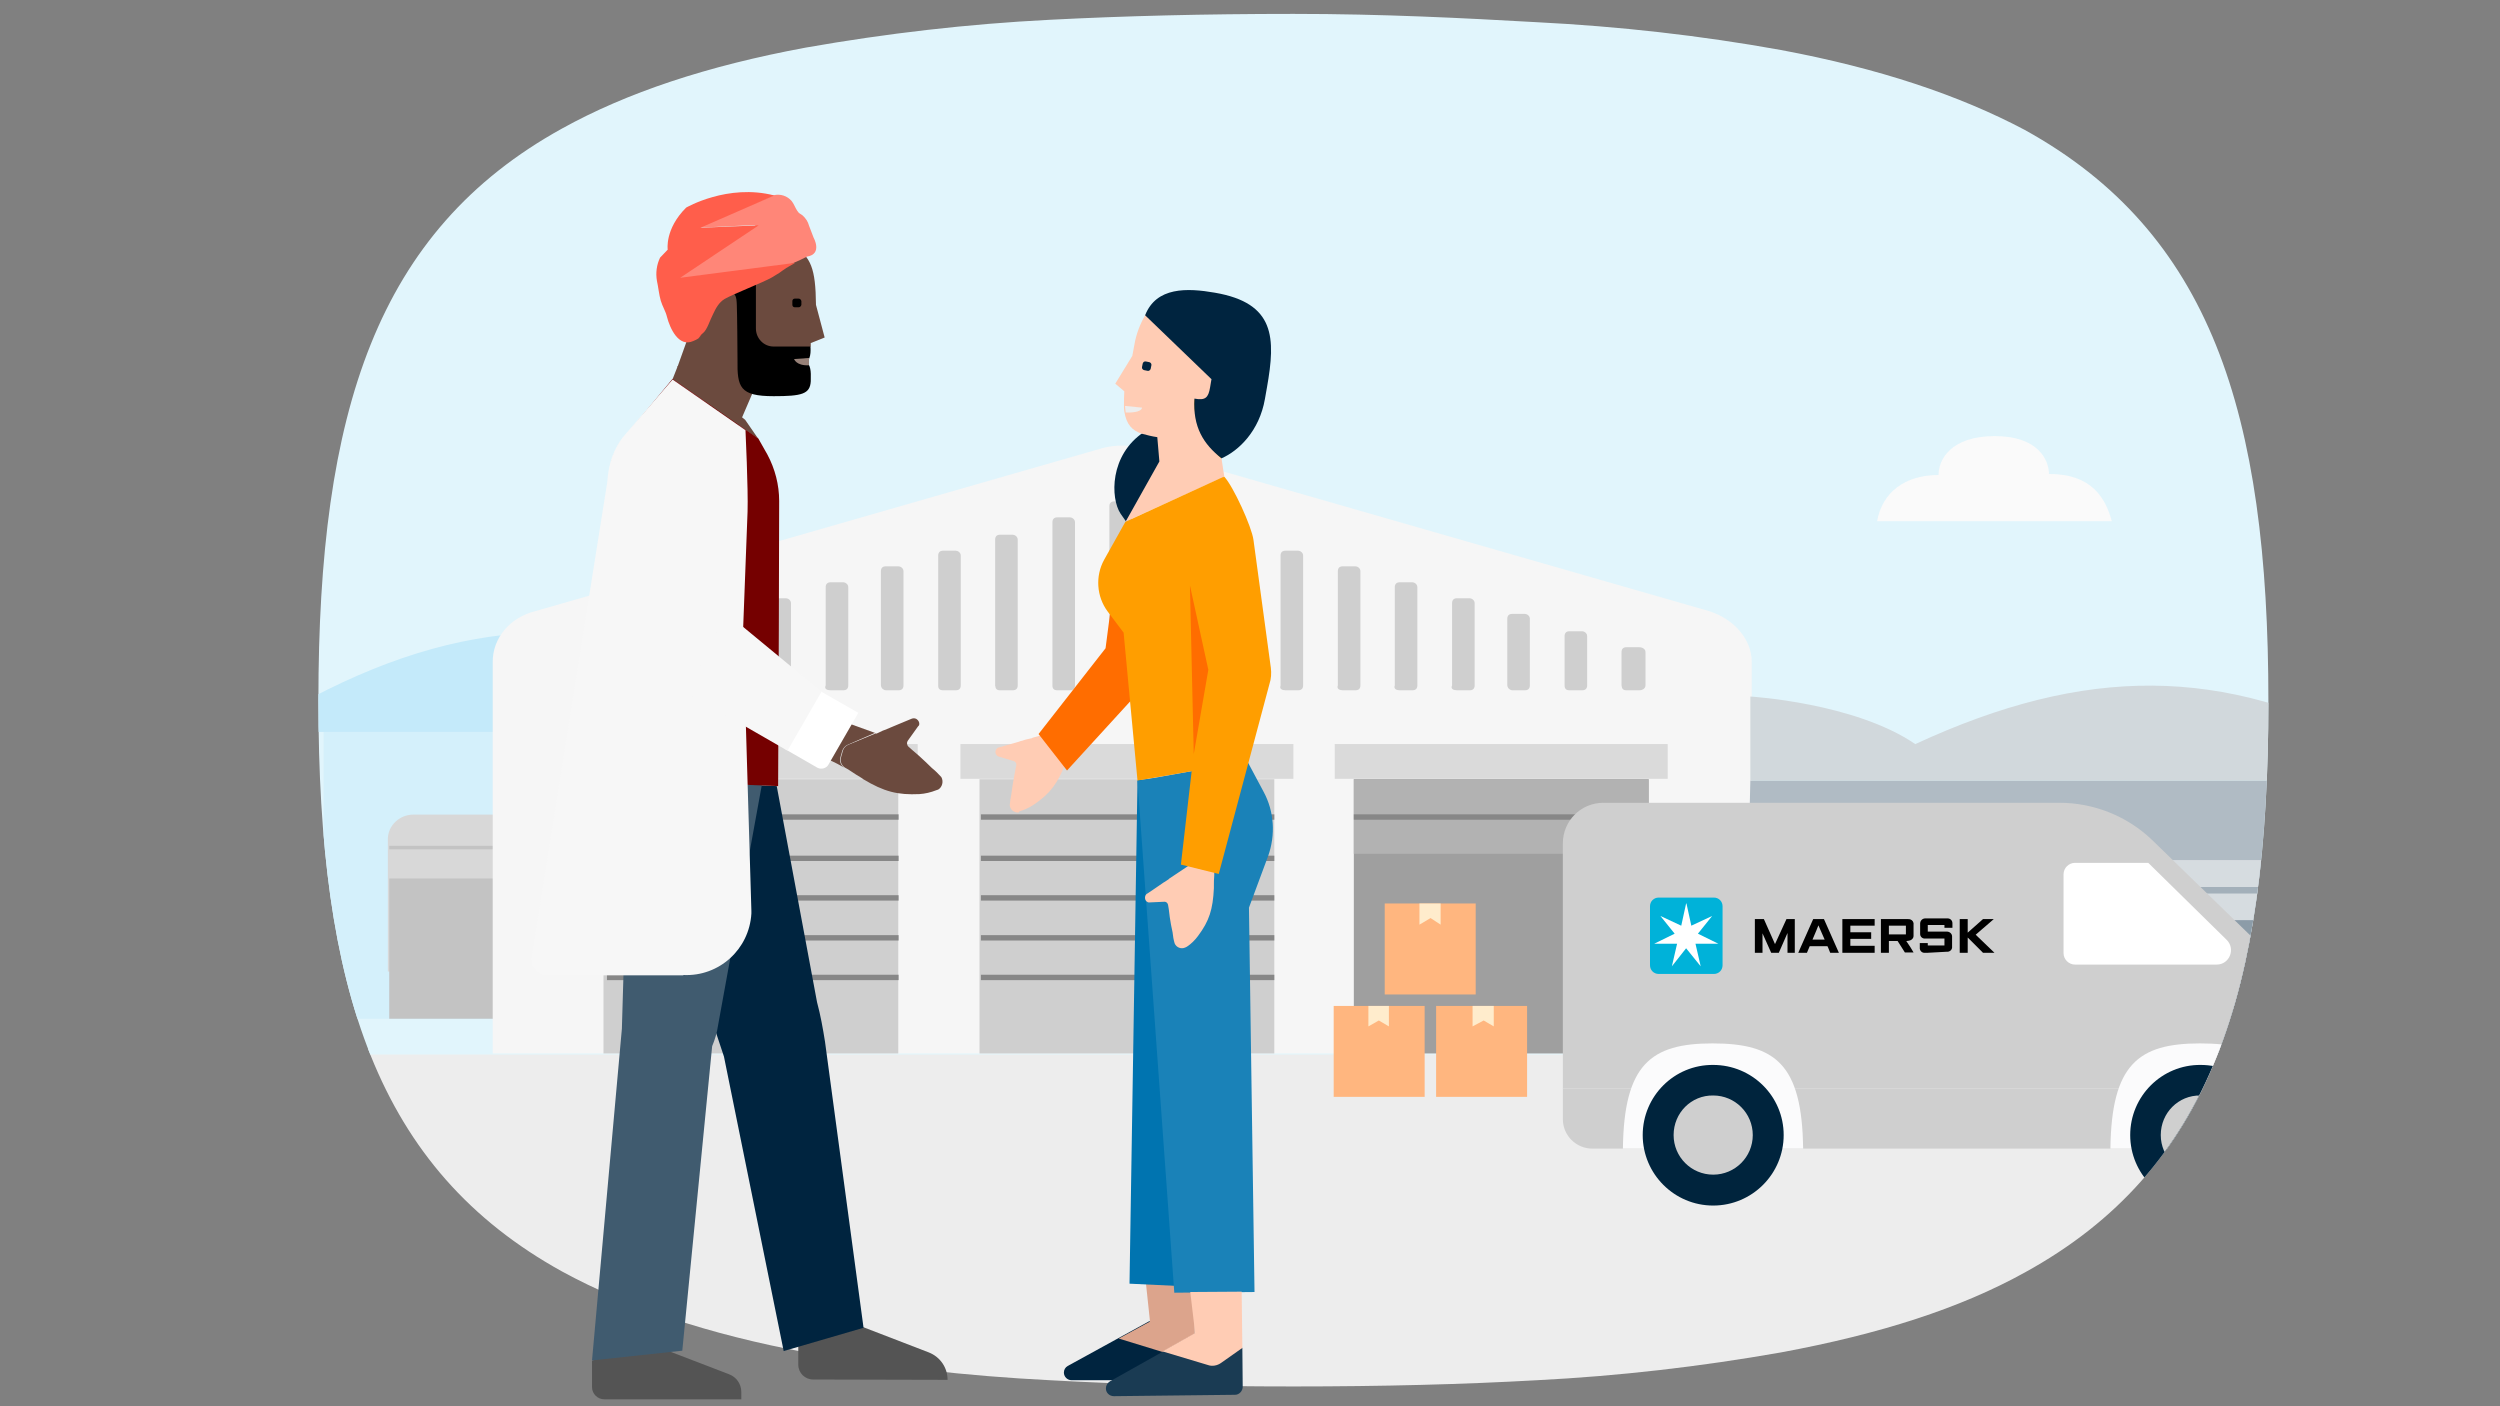 <?xml version="1.0" encoding="utf-8"?>
<!-- Generator: Adobe Illustrator 24.3.0, SVG Export Plug-In . SVG Version: 6.00 Build 0)  -->
<svg version="1.1" id="Layer_1" xmlns="http://www.w3.org/2000/svg" xmlns:xlink="http://www.w3.org/1999/xlink" x="0px" y="0px"
	 viewBox="0 0 720 405" style="enable-background:new 0 0 720 405;" xml:space="preserve">
<rect x="0" y="0" width="720" height="405" fill="#808080" stroke="none"/>
<style type="text/css">
	.st0{fill:#E5F6FD;}
	.st1{clip-path:url(#SVGID_2_);}
	.st2{fill:#E7E7E7;}
	.st3{fill:#AAE1F8;}
	.st4{fill:#C9D1D6;}
	.st5{fill:#EDEDED;}
	.st6{fill:#CFCFCF;}
	.st7{fill:#00243F;}
	.st8{fill:#E2E2E2;}
	.st9{fill:#00B2D9;}
	.st10{fill:#FFFFFF;}
	.st11{fill:#7C9D00;}
	.st12{opacity:0.4;}
	.st13{clip-path:url(#SVGID_4_);}
	.st14{clip-path:url(#SVGID_6_);}
	.st15{fill:#A3BF00;}
	.st16{fill:#878787;}
	.st17{fill:#EE3124;}
	.st18{clip-path:url(#SVGID_8_);}
	.st19{clip-path:url(#SVGID_10_);}
	.st20{fill:#D5AF99;}
	.st21{fill-rule:evenodd;clip-rule:evenodd;fill:#FFFFFF;}
	.st22{fill-rule:evenodd;clip-rule:evenodd;fill:#EE3124;}
	.st23{fill:#545454;}
	.st24{fill:#F7F7F7;}
	.st25{fill:#CCEDFB;}
	.st26{fill:#B4816B;}
	.st27{fill:#3691C1;}
	.st28{fill:#0D2F49;}
	.st29{fill:#1A82B8;}
	.st30{fill:#FFDBCB;}
	.st31{fill:#26455C;}
	.st32{fill-rule:evenodd;clip-rule:evenodd;fill:#FFCCB4;}
	.st33{fill:#FFCCB4;}
	.st34{fill:#ABABAB;}
	.st35{fill:#D9EFF7;}
	.st36{clip-path:url(#SVGID_12_);}
	.st37{fill:#CCE4E1;}
	.st38{fill:#B2D7D2;}
	.st39{fill:#7FD8EC;}
	.st40{fill:#C78266;}
	.st41{fill:#6B4A3E;}
	.st42{fill:#4D6679;}
	.st43{fill:#FFB7A2;}
	.st44{fill:#FF5E4B;}
	.st45{clip-path:url(#SVGID_14_);fill:#EDEDED;}
	.st46{clip-path:url(#SVGID_14_);}
	.st47{fill:#E1F5FC;}
	.st48{fill:#FAFAFA;}
	.st49{fill:#D4F0FB;}
	.st50{fill:#C4EAFA;}
	.st51{fill:#D8D8D8;}
	.st52{fill:#C3C3C3;}
	.st53{fill:#DDDDDD;}
	.st54{fill:none;stroke:#C3C3C3;stroke-width:1.032;stroke-miterlimit:10;}
	.st55{fill:#F6F6F6;}
	.st56{fill:#9F9F9F;}
	.st57{fill:#B2B2B2;}
	.st58{fill:#DADADA;}
	.st59{fill:none;stroke:#878787;stroke-width:1.547;stroke-miterlimit:10;}
	.st60{fill:#B0BBC4;}
	.st61{fill:#D1D8DC;}
	.st62{fill:#D6DCE0;}
	.st63{fill:#8C9CA8;}
	.st64{fill:none;stroke:#A3B0BA;stroke-width:1.877;stroke-miterlimit:10;}
	.st65{fill:#FBFBFC;}
	.st66{fill:#00243D;}
	.st67{fill:#FFB67F;}
	.st68{fill:#FFECCC;}
	.st69{fill:#405B6F;}
	.st70{fill-rule:evenodd;clip-rule:evenodd;fill:#6B4A3E;}
	.st71{fill:#750000;}
	.st72{fill:#978178;}
	.st73{fill:#FF6D00;}
	.st74{fill:#DCA48C;}
	.st75{fill:#0074B0;}
	.st76{fill:#1A3B53;}
	.st77{fill:#FF9E00;}
	.st78{fill:#FF8678;}
	.st79{clip-path:url(#SVGID_16_);fill:#EDEDED;}
	.st80{clip-path:url(#SVGID_16_);}
	.st81{fill:none;stroke:#C3C3C3;stroke-width:0.173;stroke-miterlimit:10;}
	.st82{fill:none;stroke:#878787;stroke-width:0.259;stroke-miterlimit:10;}
	.st83{fill:none;stroke:#A3B0BA;stroke-width:0.314;stroke-miterlimit:10;}
	.st84{clip-path:url(#SVGID_18_);fill:#EDEDED;}
	.st85{clip-path:url(#SVGID_18_);}
	.st86{fill:none;stroke:#C3C3C3;stroke-width:0.985;stroke-miterlimit:10;}
	.st87{fill:none;stroke:#878787;stroke-width:1.475;stroke-miterlimit:10;}
	.st88{fill:none;stroke:#A3B0BA;stroke-width:1.79;stroke-miterlimit:10;}
	.st89{clip-path:url(#SVGID_20_);}
	.st90{clip-path:url(#SVGID_22_);}
	.st91{clip-path:url(#SVGID_24_);}
	.st92{clip-path:url(#SVGID_26_);}
	.st93{clip-path:url(#SVGID_28_);}
	.st94{clip-path:url(#SVGID_30_);}
	.st95{clip-path:url(#SVGID_32_);}
	.st96{clip-path:url(#SVGID_34_);}
	.st97{clip-path:url(#SVGID_36_);}
	.st98{clip-path:url(#SVGID_38_);}
	.st99{clip-path:url(#SVGID_40_);}
	.st100{clip-path:url(#SVGID_42_);}
</style>
<g>
	<g>
		<g>
			<defs>
				<path id="SVGID_13_" d="M442.7,6.4c23.6,1.2,46.9,3.8,70.2,8c28.3,5.3,51.3,13,70.2,23c53.4,29.5,70.2,81.1,70.2,164.6
					S636.8,337,583.1,366.5c-18.6,10.3-41.6,17.7-70.2,23c-23.3,4.1-46.6,6.8-70.2,8c-21.2,1.2-44.5,1.8-70.2,1.8
					c-25.7,0-48.7-0.6-70.2-1.8c-23.6-1.2-46.9-3.8-70.2-8c-28.3-5.3-51.3-13-70.2-23.3c-53.4-29.5-70.2-81.4-70.2-164.6
					S108.5,66.5,161.9,37c18.6-10.3,41.6-18,70.2-23.3c23.3-4.1,46.6-6.8,70.2-8C323.6,4.6,346.9,4,372.5,4
					C398.2,4,421.5,5.2,442.7,6.4z"/>
			</defs>
			<clipPath id="SVGID_2_">
				<use xlink:href="#SVGID_13_"  style="overflow:visible;"/>
			</clipPath>
			<rect x="98.3" y="302.1" style="clip-path:url(#SVGID_2_);fill:#EDEDED;" width="583.6" height="140"/>
			<g class="st1">
				<rect x="87.3" y="-22" class="st47" width="631.6" height="325.7"/>
				<path class="st48" d="M590.1,136.5c0-3.8-2.9-10.9-15.6-10.9c-12.7,0-16.2,6.8-16.2,11.2c-9.7,0-16.2,5-17.7,13.3h67.6
					C606.4,143.5,602.5,136.5,590.1,136.5z"/>
				<rect x="93.2" y="210.8" class="st49" width="188.8" height="82.6"/>
				<path class="st50" d="M282,210.8h-192v-10c46.9-24.5,87.9-25.1,140.1-0.9c18.3-12.7,52.2-14.5,52.2-14.5L282,210.8z"/>
				<path class="st51" d="M172.5,280.1v-37.5c0-6.8-2.9-8-7.4-8h-46c-4.1,0-7.4,3.2-7.4,7.1c0,0.3,0,0.6,0,0.6v37.5h60.8V280.1z"/>
				<rect x="112.1" y="253" class="st52" width="60.5" height="40.4"/>
				<path class="st53" d="M257.8,293.4v-50.7c0-6.5-2.9-8-7.4-8h-45.7c-4.1,0-7.4,3.2-7.4,7.1c0,0.3,0,0.6,0,0.6v50.7h60.5V293.4z"
					/>
				<line class="st54" x1="172.5" y1="244.1" x2="112.1" y2="244.1"/>
				<line class="st54" x1="257.8" y1="244.1" x2="197.3" y2="244.1"/>
				<line class="st54" x1="257.8" y1="253.3" x2="197.3" y2="253.3"/>
				<line class="st54" x1="257.8" y1="262.1" x2="197.3" y2="262.1"/>
				<g>
					<g>
						<g>
							<g>
								<path class="st55" d="M141.9,303.4V190.6c0-6.9,5-12.8,12.3-14.6l163.5-47c3.7-0.9,7.3-0.9,11,0l163.5,47
									c7.3,2.3,12.3,8.2,12.3,14.6v112.8H141.9z"/>
								<rect x="389.9" y="224.4" class="st56" width="84.9" height="79"/>
								<rect x="389.9" y="224.4" class="st57" width="84.9" height="21.5"/>
								<rect x="384.4" y="214.3" class="st58" width="95.9" height="10"/>
								<rect x="282.1" y="224.4" class="st6" width="84.9" height="79"/>
								<rect x="276.6" y="214.3" class="st58" width="95.9" height="10"/>
								<rect x="173.8" y="224.4" class="st6" width="84.9" height="79"/>
								<rect x="168.4" y="214.3" class="st58" width="95.9" height="10"/>
								<path class="st6" d="M468.4,198.8h3.7c0.9,0,1.8-0.5,1.8-1.4v-9.6c0-0.9-0.9-1.4-1.8-1.4h-3.7c-0.9,0-1.4,0.5-1.4,1.4v9.6
									C467.1,198.4,467.5,198.8,468.4,198.8"/>
								<path class="st6" d="M452,198.8h3.7c0.9,0,1.4-0.5,1.4-1.4v-14.2c0-0.9-0.9-1.4-1.4-1.4H452c-0.9,0-1.4,0.5-1.4,1.4v14.2
									C450.6,198.4,451.1,198.8,452,198.8"/>
								<path class="st6" d="M435.5,198.8h3.7c0.9,0,1.4-0.5,1.4-1.4v-19.2c0-0.9-0.9-1.4-1.4-1.4h-3.7c-0.9,0-1.4,0.5-1.4,1.4v19.2
									C434.2,198.4,435.1,198.8,435.5,198.8"/>
								<path class="st6" d="M419.6,198.8h3.7c0.9,0,1.4-0.5,1.4-1.4v-23.7c0-0.9-0.9-1.4-1.4-1.4h-3.7c-0.9,0-1.4,0.5-1.4,1.4v23.7
									C417.7,198.4,418.6,198.8,419.6,198.8"/>
								<path class="st6" d="M403.1,198.8h3.7c0.9,0,1.4-0.5,1.4-1.4v-28.3c0-0.9-0.9-1.4-1.4-1.4h-3.7c-0.9,0-1.4,0.5-1.4,1.4v28.3
									C401.3,198.4,402.2,198.8,403.1,198.8"/>
								<path class="st6" d="M386.7,198.8h3.7c0.9,0,1.4-0.5,1.4-1.4v-32.9c0-0.9-0.9-1.4-1.4-1.4h-3.7c-0.9,0-1.4,0.5-1.4,1.4v32.9
									C384.9,198.4,385.8,198.8,386.7,198.8"/>
								<path class="st6" d="M370.2,198.8h3.7c0.9,0,1.4-0.5,1.4-1.4V160c0-0.9-0.9-1.4-1.4-1.4h-3.7c-0.9,0-1.4,0.5-1.4,1.4v37.5
									C368.4,198.4,369.3,198.8,370.2,198.8"/>
								<path class="st6" d="M353.8,198.8h3.7c0.9,0,1.4-0.5,1.4-1.4v-42c0-0.9-0.9-1.4-1.4-1.4h-3.7c-0.9,0-1.4,0.5-1.4,1.4v42
									C352,198.4,352.9,198.8,353.8,198.8"/>
								<path class="st6" d="M337.4,198.8h3.7c0.9,0,1.4-0.5,1.4-1.4v-47c0-0.9-0.9-1.4-1.4-1.4h-3.7c-0.9,0-1.4,0.5-1.4,1.4v47
									C336,198.4,336.4,198.8,337.4,198.8"/>
								<path class="st6" d="M320.9,198.8h3.7c0.9,0,1.4-0.5,1.4-1.4v-51.6c0-0.9-0.9-1.4-1.4-1.4h-3.7c-0.9,0-1.4,0.5-1.4,1.4v51.6
									C319.5,198.4,320,198.8,320.9,198.8"/>
								<path class="st6" d="M304.5,198.8h3.7c0.9,0,1.4-0.5,1.4-1.4v-47c0-0.9-0.9-1.4-1.4-1.4h-3.7c-0.9,0-1.4,0.5-1.4,1.4v47
									C303.1,198.4,303.6,198.8,304.5,198.8"/>
								<path class="st6" d="M288,198.8h3.7c0.9,0,1.4-0.5,1.4-1.4v-42c0-0.9-0.9-1.4-1.4-1.4H288c-0.9,0-1.4,0.5-1.4,1.4v42
									C286.7,198.4,287.1,198.8,288,198.8"/>
								<path class="st6" d="M271.6,198.8h3.7c0.9,0,1.4-0.5,1.4-1.4V160c0-0.9-0.9-1.4-1.4-1.4h-3.7c-0.9,0-1.4,0.5-1.4,1.4v37.5
									C270.2,198.4,270.7,198.8,271.6,198.8"/>
								<path class="st6" d="M255.1,198.8h3.7c0.9,0,1.4-0.5,1.4-1.4v-32.9c0-0.9-0.9-1.4-1.4-1.4h-3.7c-0.9,0-1.4,0.5-1.4,1.4v32.9
									C253.8,198.4,254.7,198.8,255.1,198.8"/>
								<path class="st6" d="M239.2,198.8h3.7c0.9,0,1.4-0.5,1.4-1.4v-28.3c0-0.9-0.9-1.4-1.4-1.4h-3.7c-0.9,0-1.4,0.5-1.4,1.4v28.3
									C237.3,198.4,238.2,198.8,239.2,198.8"/>
								<path class="st6" d="M222.7,198.8h3.7c0.9,0,1.4-0.5,1.4-1.4v-23.7c0-0.9-0.9-1.4-1.4-1.4h-3.7c-0.9,0-1.4,0.5-1.4,1.4v23.7
									C220.9,198.4,221.8,198.8,222.7,198.8"/>
								<path class="st6" d="M206.3,198.8h3.7c0.9,0,1.4-0.5,1.4-1.4v-19.2c0-0.9-0.9-1.4-1.4-1.4h-3.7c-0.9,0-1.4,0.5-1.4,1.4v19.2
									C204.4,198.4,205.4,198.8,206.3,198.8"/>
								<path class="st6" d="M189.8,198.8h3.7c0.9,0,1.4-0.5,1.4-1.4v-14.2c0-0.9-0.9-1.4-1.4-1.4h-3.7c-0.9,0-1.4,0.5-1.4,1.4v14.2
									C188,198.4,188.9,198.8,189.8,198.8"/>
								<path class="st6" d="M173.4,198.8h3.7c0.9,0,1.4-0.5,1.4-1.4v-9.6c0-0.9-0.9-1.4-1.4-1.4h-3.7c-0.9,0-1.4,0.5-1.4,1.4v9.6
									C171.6,198.4,172.5,198.8,173.4,198.8"/>
								<line class="st59" x1="474.4" y1="235.3" x2="389.9" y2="235.3"/>
								<line class="st59" x1="367" y1="235.3" x2="282.5" y2="235.3"/>
								<line class="st59" x1="367" y1="247.2" x2="282.5" y2="247.2"/>
								<line class="st59" x1="367" y1="258.6" x2="282.5" y2="258.6"/>
								<line class="st59" x1="367" y1="270.1" x2="282.5" y2="270.1"/>
								<line class="st59" x1="367" y1="281.5" x2="282.5" y2="281.5"/>
								<line class="st59" x1="258.8" y1="235.3" x2="174.8" y2="235.3"/>
								<line class="st59" x1="258.8" y1="247.2" x2="174.8" y2="247.2"/>
								<line class="st59" x1="258.8" y1="258.6" x2="174.8" y2="258.6"/>
								<line class="st59" x1="258.8" y1="270.1" x2="174.8" y2="270.1"/>
								<line class="st59" x1="258.8" y1="281.5" x2="174.8" y2="281.5"/>
							</g>
						</g>
						<g>
							<polygon class="st60" points="502.2,303.4 681.3,303.4 681.3,224.8 504.1,224.8 							"/>
							<path class="st61" d="M504.1,224.8h180.4v-9.6c-44.3-23.3-83.6-23.7-132.9-0.9c-17.4-11.9-47.5-13.7-47.5-13.7V224.8z"/>
							<path class="st62" d="M606.4,290.6V255c0-6.4,2.7-7.3,6.9-7.3h43.8c5.5,0,6.9,4.6,6.9,7.3v35.6H606.4z"/>
							<rect x="606.4" y="265" class="st63" width="57.5" height="38.4"/>
							<path class="st62" d="M525.1,303.4v-48c0-6.4,2.7-7.3,6.9-7.3h43.8c5.5,0,6.9,4.6,6.9,7.3v48H525.1z"/>
							<line class="st64" x1="525.1" y1="256.4" x2="582.6" y2="256.4"/>
							<line class="st64" x1="525.1" y1="265.5" x2="582.6" y2="265.5"/>
							<line class="st64" x1="606.4" y1="256.4" x2="663.4" y2="256.4"/>
							<line class="st64" x1="525.1" y1="274.6" x2="582.6" y2="274.6"/>
							<line class="st64" x1="525.1" y1="283.8" x2="582.6" y2="283.8"/>
							<line class="st64" x1="525.1" y1="292.9" x2="582.6" y2="292.9"/>
						</g>
					</g>
				</g>
				<g>
					<path class="st6" d="M683.7,313.5v-11.7c0-4.9-2.5-9.4-6.7-11.9l-20.9-12.7L620,242.1c-7.2-7-16.9-10.9-26.9-10.9H461.8
						c-6.5,0-11.7,5.2-11.7,11.7v70.6H683.7z"/>
					<path class="st6" d="M450.1,322.3c0,4.7,3.8,8.5,8.5,8.5h213.5c6.4,0,11.5-5.2,11.5-11.5v-5.8H450.1V322.3z"/>
					<path class="st10" d="M618.7,248.5h-21.1c-1.8,0-3.3,1.5-3.3,3.3v22.7c0,1.8,1.5,3.3,3.3,3.3h40.8c3.7,0,5.5-4.5,2.9-7.1
						L618.7,248.5z"/>
					<path class="st65" d="M519.3,330.8c-0.3-24.2-7.9-30.3-26.1-30.3c-17.8,0-25.5,6.1-25.8,30.3H519.3z"/>
					<path class="st65" d="M659.7,330.8c-0.3-24.2-7.9-30.3-26.1-30.3c-17.8,0-25.5,6.1-25.8,30.3H659.7z"/>
					<path class="st66" d="M613.5,326.9c0,11.2,9.1,20.3,20.3,20.3c11.2,0,20.3-9.1,20.3-20.3c0-11.2-9.1-20.2-20.3-20.2
						C622.6,306.6,613.5,315.7,613.5,326.9"/>
					<path class="st6" d="M622.3,326.9c0,6.3,5.1,11.4,11.4,11.4c6.3,0,11.4-5.1,11.4-11.4c0-6.3-5.1-11.4-11.4-11.4
						C627.4,315.4,622.3,320.5,622.3,326.9"/>
					<path class="st66" d="M473.1,326.9c0,11.2,9.1,20.3,20.3,20.3c11.2,0,20.3-9.1,20.3-20.3c0-11.2-9.1-20.2-20.3-20.2
						C482.2,306.6,473.1,315.7,473.1,326.9"/>
					<path class="st6" d="M482,326.9c0,6.3,5.1,11.4,11.4,11.4c6.3,0,11.4-5.1,11.4-11.4c0-6.3-5.1-11.4-11.4-11.4
						C487.1,315.4,482,320.5,482,326.9"/>
				</g>
				<g>
					<polygon points="505.4,274.4 505.4,264.7 508,264.7 511.2,271.9 514.5,264.7 516.9,264.7 516.9,274.4 514.8,274.4 514.8,268.7 
						512.3,274.4 510.1,274.4 507.6,268.8 507.6,274.4 					"/>
					<path d="M526.5,267.4l-1.2-2.7h-3.1l-3.6,8.1l-0.7,1.6h2.5l0.8-1.9h5.1l0.2,0.4l0.6,1.5h2.5L526.5,267.4z M522,270.6l1.1-2.6
						l0.6-1.5l1.8,4.1L522,270.6z"/>
					<polygon points="530.6,274.4 530.6,264.7 539.9,264.7 539.9,266.6 532.9,266.6 532.9,268.5 538.9,268.5 538.9,270.4 
						532.9,270.4 532.9,272.4 539.9,272.4 539.9,274.4 					"/>
					<path d="M550.2,272.8l-1.2-1.8h0.2c0.3,0,0.7-0.1,1-0.2c0.5-0.2,0.9-0.7,0.9-1.2v-3.3c0.1-0.7-0.3-1.3-0.9-1.5
						c-0.2-0.1-0.5-0.1-0.7-0.1h-7.8v9.7h2.3V271h2.5l0.2,0.3l1.9,3h2.5L550.2,272.8z M548.9,269.1H544v-2.5h4.9V269.1z"/>
					<path d="M555.2,274.4h-0.8c-0.7,0.1-1.4-0.4-1.5-1.2c0-0.1,0-0.2,0-0.3v-1.3h2.3v0.7h4.8v-2h-5.5c-0.8,0.1-1.5-0.5-1.5-1.3
						c0,0,0-0.1,0-0.1v-2.9c0-0.8,0.6-1.5,1.5-1.5c0,0,0,0,0.1,0h6.3c0.8,0,1.4,0.6,1.4,1.4c0,0,0,0.1,0,0.1v1.2H560v-0.8h-4.8v1.9
						h5.5c0.8,0,1.5,0.6,1.5,1.4c0,0,0,0.1,0,0.1v2.8c0.1,0.8-0.5,1.4-1.2,1.5c-0.1,0-0.2,0-0.3,0L555.2,274.4z"/>
					<polygon points="564.4,274.4 564.4,264.7 566.7,264.7 566.7,268.6 571.1,264.7 574.2,264.7 569,269.2 574.4,274.4 571.1,274.4 
						566.7,270 566.7,274.4 					"/>
					<path class="st9" d="M477.7,258.5h15.9c1.4,0,2.5,1.1,2.5,2.5v17c0,1.4-1.1,2.5-2.5,2.5h-15.9c-1.4,0-2.5-1.1-2.5-2.5v-17
						C475.2,259.6,476.3,258.5,477.7,258.5z"/>
					<polygon class="st10" points="489,268.9 493.1,263.8 493.1,263.8 487.1,266.6 485.7,260.2 485.6,260.2 484.2,266.6 
						478.2,263.8 478.2,263.8 482.3,268.9 476.4,271.8 476.4,271.8 483,271.8 481.5,278.3 481.5,278.3 485.6,273.1 489.8,278.3 
						489.8,278.3 488.3,271.8 494.9,271.8 494.9,271.8 					"/>
				</g>
			</g>
			<g class="st1">
				<rect x="398.8" y="260.2" class="st67" width="26.2" height="26.2"/>
				<polygon class="st68" points="408.8,266.3 412,264.4 414.9,266.3 414.9,260.2 408.8,260.2 				"/>
				<rect x="384.1" y="289.7" class="st67" width="26.2" height="26.2"/>
				<rect x="413.6" y="289.7" class="st67" width="26.2" height="26.2"/>
				<polygon class="st68" points="394.1,295.6 397.1,293.9 400,295.6 400,289.7 394.1,289.7 				"/>
				<polygon class="st68" points="424.1,295.6 427.3,293.9 430.2,295.6 430.2,289.7 424.1,289.7 				"/>
			</g>
		</g>
	</g>
	<g>
		<g>
			<g>
				<path class="st23" d="M229.9,386.2v6.8c0,2.4,1.9,4.3,4.3,4.3l38.7,0.1l0,0c0-3.5-2.1-6.6-5.4-7.9l-23.1-8.9L229.9,386.2z"/>
				<path class="st7" d="M182.1,224.7l26.4,79.6l17.2,84.8l23-6.7l-11.1-82.4c-0.6-3.8-1.3-7.7-2.3-11.4l-11.6-62.2L182.1,224.7z"/>
				<path class="st23" d="M170.5,391.9v7.6c0,1.9,1.6,3.5,3.5,3.5h39.5v-2.1c0-2.3-1.4-4.3-3.5-5.1l-25-9.6L170.5,391.9z"/>
				<path class="st69" d="M178,224.7l2.8,14l-1.7,57.6l-8.6,95.5l26-2.8l8.6-87.7c0.8-1.9,1.4-3.9,1.7-6l12.6-69.2L178,224.7z"/>
				<g>
					<path class="st41" d="M228.7,70.9c-4.9-3.3-5.5-0.9-5.5-0.9l-16.4,7.7l-7.3,9.3l-1.1,9.5l-3.3,9.2l16.3,19.9l6.4-14.9
						l15.7-10.9v-1l4-1.6l-2.5-9.4C234.9,77.2,233.5,74.1,228.7,70.9"/>
					<path d="M198,97.5c-2.5-2.8-3.6-5.4-3.6-17.1s7.9-15,20.2-15c12.4,0,15.6,2.6,17.1,8.1c0,0-5.6,0-8.9,0c-2.9,0-5.1,1.6-5.1,5.6
						v15.5c0,2.8,2.2,5.2,5.1,5.2c0,0,0.1,0,0.1,0c4.6,0,10.5,0,10.5,0s0.4,3.5-1.1,4.3c1.1,1.4,1.3,2.3,1.2,5.7
						c-0.2,3.7-2.6,4.3-10.7,4.3c-9.8,0-10.5-2.6-10.4-10.5c0-2.5-0.1-13.7-0.2-15.8c-0.1-2.3-0.1-4.2-4.3-4.1
						c-3.2,0.1-4.1,1.3-4.1,4c0,0.2,0,3.7,0,3.9C203.7,93.6,201.9,99.1,198,97.5"/>
					<path d="M230,88.5h-1.1c-0.4,0-0.7-0.3-0.7-0.7c0,0,0,0,0,0v-1.1c0-0.4,0.3-0.7,0.7-0.7h1.1c0.4,0,0.7,0.3,0.8,0.7c0,0,0,0,0,0
						v1.1C230.7,88.2,230.4,88.5,230,88.5C230,88.5,230,88.5,230,88.5"/>
				</g>
				<polygon class="st41" points="195.2,105.4 214.6,120.9 218.4,126.4 193.7,109.2 				"/>
				<g>
					<path class="st70" d="M244.1,214.5c-0.7,0.3-1.2,0.9-1.5,1.6c-0.2,0.6-0.4,1.3-0.6,2.1c-0.3,1.1,0.2,2.3,1.2,2.9
						c-0.7-0.4-1.4-0.8-2-1.1c-4.1-2.1-8.4-3.6-12.8-4.6l9.5-9.4l13.9,5l0.2,0.1l-0.3,0.1L244.1,214.5z"/>
					<path class="st41" d="M269.6,227.6c-1.5,0.6-3.2,1-4.8,1.1c-6.3,0.3-10.2-0.7-16.2-4.3l-0.1-0.1l-0.6-0.4
						c-0.9-0.5-1.8-1.1-2.7-1.7c-0.6-0.4-1.2-0.8-1.8-1.1l0,0c-1-0.6-1.5-1.8-1.2-2.9c0.2-0.8,0.4-1.5,0.6-2.1
						c0.2-0.7,0.8-1.3,1.5-1.6l7.7-3.2l0.3-0.1l0.1,0.1c0.7-0.3,1.3-0.6,1.9-0.9c0.1,0,0.2-0.1,0.3-0.1l1.5-0.6l0.2-0.1
						c3-1.3,5.6-2.3,6-2.5c1.8-0.9,2.9,1.1,2.3,1.9c-0.1,0.1-0.1,0.1-0.2,0.2c-0.4,0.6-3,4.2-3,4.2c-0.3,0.5-0.2,1.2,0.2,1.6
						c0.3,0.3,1.6,1.4,3.1,2.7c1.2,1.1,2.6,2.4,3.7,3.5l0,0c1,0.8,1.9,1.7,2.7,2.6l0,0c0.7,1.2,0.3,2.9-0.9,3.6
						C270,227.5,269.8,227.5,269.6,227.6z"/>
				</g>
				<polyline class="st24" points="216.9,181.8 235.4,206.1 221.2,216.9 202.8,192.6 				"/>
				<path class="st71" d="M224.1,226.4l0.2-44.9l0.1-37.2c0-4.7-1.2-9.3-3.4-13.4l-2.6-4.6l-24.7-17.2l-13.8,16.7
					c-2.8,3.3-4.4,7.5-4.5,11.8l-2.4,86.8L224.1,226.4z"/>
				<path class="st24" d="M196.8,280.8c10.3,0.5,19-7.4,19.6-17.7c0-0.3,0-0.6,0-0.8l-2.4-80.7l1.3-34.3c0.2-6.5-0.6-23.4-0.6-23.4
					l-21-14.6l-3.8,4.4l-9.9,11.5c-3.3,3.8-4.8,8.5-5.1,13.6l-21.8,137c-0.2,2.6,1.8,4.9,4.5,5.1c0,0,0.1,0,0.1,0H196.8z"/>
				<path class="st10" d="M236,198.9l11.2,6.4l-8.6,14.9c-0.6,1.1-2.1,1.5-3.2,0.9l-9.2-5.3"/>
				<polyline class="st24" points="209,176.4 236.6,199.2 226.8,216.2 197.8,199.5 				"/>
				<path class="st72" d="M233,103.1l-4.3,0.3c0,0,0.6,2,4.3,1.8V103.1z"/>
			</g>
			<g>
				<g>
					<path class="st32" d="M305.9,211.6c0.6,0,1.1,0.2,1.5,0.6c0.3,0.3,0.7,0.7,1.1,1.2c0.5,0.7,0.6,1.6,0.1,2.4
						c0.3-0.5,0.7-1,1-1.4c1.9-2.5,0.8-0.9,7.2-7.3l-9.5-3.2l-7.7,8l-0.1,0.1h0.3L305.9,211.6z"/>
					<path class="st33" d="M293.8,233.6c1.4-0.4,2.8-1.1,4-1.9c4.7-3.2,6.8-6.1,9.1-11.9c0,0,0-0.1,0.1-0.1l0.2-0.6
						c0.3-0.9,0.6-1.7,1-2.7c0.2-0.6,0.4-1.2,0.7-1.8l0,0c0.4-1,0.1-2.1-0.7-2.7c-0.6-0.4-1.1-0.9-1.5-1.1c-0.6-0.4-1.3-0.5-1.9-0.3
						c-1.5,0.4-4.3,1.1-7.2,1.9l-0.3,0.1l-0.1,0.1c-0.6,0.1-1.2,0.3-1.8,0.4c-0.1,0-0.2,0.1-0.3,0.1l-1.4,0.4l-0.2,0.1
						c-2.9,0.8-5.2,1.5-5.6,1.6c-0.8,0.1-1.3,0.8-1.2,1.6c0.1,0.4,0.3,0.8,0.7,1c0.1,0,0.2,0,0.2,0.1c0.6,0.2,4.4,1.3,4.4,1.3
						c0.5,0.2,0.8,0.7,0.7,1.2c-0.1,0.4-0.4,1.9-0.7,3.6c-0.3,1.5-0.5,3.1-0.7,4.5l0,0c-0.2,1.1-0.4,2.2-0.5,3.4l0,0
						c0.1,1.3,1.3,2.2,2.6,2.1C293.5,233.7,293.7,233.6,293.8,233.6z"/>
				</g>
				<path class="st73" d="M330.7,165.8l2.5,17c2.3,2.4,2.9,5.8,1.7,8.9l-27.6,30.2l-8.2-10.5l19.3-24.7l2.6-20L330.7,165.8z"/>
				<g>
					<path class="st7" d="M344.1,384.6v10.7c0,1.2-1,2.2-2.2,2.2h-33.3c-1.2,0-2.2-1-2.2-2.2c0-0.8,0.4-1.5,1.1-1.9l23.5-12.9
						L344.1,384.6z"/>
					<path class="st74" d="M338.3,388.7l5.8-4v-15.4H330l1.2,11.3l0,0l-9,4.9l12.4,3.8C335.8,389.7,337.2,389.4,338.3,388.7z"/>
					<path class="st75" d="M362.5,249l-7.2,14.1l-11,107.5l-19-0.9l2.3-145l32.2-3.7l3.6,9.3C365.8,236.4,365.5,243.2,362.5,249z"/>
					<polygon class="st33" points="350.2,229.6 346.3,236.4 338.9,232.7 342.7,225.2 					"/>
					<polygon class="st9" points="358.7,176.3 351.8,168.9 358.7,193.2 					"/>
					<path class="st76" d="M357.8,388.2l0.1,11.2c0,1.2-1,2.3-2.2,2.3c0,0,0,0,0,0l-34.9,0.4c-1.3,0-2.3-1-2.3-2.2
						c0-0.9,0.4-1.6,1.2-2.1l24.6-13.8L357.8,388.2z"/>
					<path class="st29" d="M365.2,246.6l-5.5,14.8l1.6,110.7l-23.1,0.2l-10.6-147.4l31.6-5.7l4.7,8.8
						C367,233.7,367.4,240.5,365.2,246.6z"/>
					<g>
						<path class="st7" d="M329.5,124.4c-10,6.6-9.7,19.1-6.8,23.5l1.6,2.3l11.1-17.5l-0.6-7C332.9,125.5,331.1,125.1,329.5,124.4z"
							/>
						<path class="st33" d="M324.2,150.2l9.7-17.3l-0.6-7c-1.5-0.2-3-0.6-4.5-1c-2.7-0.9-4.4-2.6-5-6.4c-0.1-0.5-0.1-1.1-0.1-1.7
							c0-1.4,0-2.7,0.1-4.1l-2.6-2.2l4.9-8l0.6-3.2c0.5-3,1.6-5.9,3.1-8.5c1.8-3.1,4.7-5.3,8.1-6.2l9.1,8.8l1.8,15.8l0.1,0.5
							l1.2,10.8l1.7,11.6l0,0l0.8,5.2L324.2,150.2z"/>
						<path class="st7" d="M329.5,106.6l1,0.2c0.4,0.1,0.8-0.2,0.9-0.6c0,0,0,0,0,0l0.2-1c0.1-0.4-0.2-0.8-0.6-0.9c0,0,0,0,0,0
							l-1-0.2c-0.4-0.1-0.8,0.2-0.9,0.6l-0.2,1C328.8,106.1,329.1,106.5,329.5,106.6C329.5,106.6,329.5,106.6,329.5,106.6
							L329.5,106.6z"/>
						<path class="st77" d="M351.8,132.1c-3.7-3.4-8.3-9-7.8-17.2L351.8,132.1z"/>
						<path class="st7" d="M349.9,84.3c-8-1.4-16.9-1.7-20.1,6.5l19.1,18.4l-0.4,2.4c-0.5,2.9-1.3,3.8-4.5,3.2
							c-0.5,8.2,2.6,13.1,7.8,17.2c5-2.2,10.9-7.9,12.5-17.1l0.6-3.4C367.4,97.3,367.3,87.3,349.9,84.3z"/>
					</g>
					<path class="st77" d="M358.6,171.4l0.7,47.9l-31.7,5.5l-4-42.6l-4.6-6.1c-3.2-4.3-3.6-10.2-1-14.9l6.1-10.9l28.3-13
						L358.6,171.4z"/>
					<path class="st33" d="M351.7,392.5l6.1-4.3l-0.2-16.2l-14.8,0.1l1.4,11.8l0,0l-9.4,5.3l13,3.9
						C349.1,393.6,350.6,393.3,351.7,392.5z"/>
					<polygon class="st9" points="358.7,176.9 351.8,168.9 358.9,194.7 					"/>
				</g>
			</g>
			<g>
				<path class="st78" d="M213.4,79.1c8.6,0.5,19-5.2,19-5.2c4.6-0.7,1.9-5.5,1.9-5.5l-1.3-3.4c-0.3-1.2-1-2.2-1.9-3
					c-0.8-0.6-0.9-0.4-1.5-1.3c-0.6-0.9-0.9-1.9-1.6-2.8c-1.3-1.5-3.2-2.1-5.1-1.7l-22.3,9.4l17.1-0.8l-23.4,15.7L213.4,79.1z"/>
				<path class="st44" d="M229,75.7c-5,2.8-2.4,1.7-6.7,4.2c-2.4,1.4-11.2,4.8-13.6,6.2c-1.7,1-2.6,2.8-3.4,4.5
					c-0.8,1.5-1.6,4.3-2.8,5.3c-0.6,0.5-0.8,1-1.4,1.6c-0.5,0.3-0.9,0.5-1.4,0.7c-4.3,2-6.8-3.8-7.6-6.9c-0.4-1.7-1.3-3-1.8-4.7
					s-0.7-3.9-1.1-5.7c-0.4-2.3-0.1-4.6,0.9-6.7l2.2-2.3c0,0-0.9-5.9,5.3-12.1c0,0,12-7,25.4-3.5l-21.3,9.3l16.8-0.7L195.9,80
					L229,75.7z"/>
			</g>
		</g>
		<path class="st5" d="M328.9,117.4c-0.1,1.1-2.3,1.5-4.7,1.4c-0.1-0.6-0.1-1.2-0.2-1.9L328.9,117.4z"/>
		<g>
			<path class="st33" d="M341.9,272.6c1.2-0.8,2.2-1.8,3.1-3c3.3-4.4,4.3-7.7,4.6-13.8v-0.2c0-0.2,0-0.4,0-0.6c0-0.9,0-1.8,0.1-2.8
				c0-0.6,0-1.2,0.1-1.9l0,0c0.1-1-0.5-1.9-1.5-2.3c-0.6-0.2-1.2-0.4-1.8-0.5c-0.6-0.2-1.3-0.1-1.9,0.3l-6,4
				c-0.1,0.1-1.3,0.9-1.8,1.2c-0.1,0.1-0.2,0.1-0.2,0.2l-1.2,0.8l-0.2,0.1c-2.4,1.6-4.3,3-4.7,3.2c-0.7,0.3-0.9,1.2-0.6,1.9
				c0.2,0.4,0.5,0.6,0.9,0.7h0.2c0.6,0,4.4-0.2,4.4-0.2c0.5,0,0.9,0.4,1,0.9c0.1,0.4,0.3,1.8,0.5,3.6c0.2,1.4,0.5,3,0.8,4.3l0,0
				c0.1,1.1,0.3,2.2,0.6,3.2l0,0c0.5,1.2,1.9,1.7,3,1.2C341.6,272.8,341.7,272.7,341.9,272.6z"/>
			<path class="st77" d="M352.6,137.3L352.6,137.3c2.6,2.8,7.9,14.4,8.4,18.2l5,36.8c0.2,1.6,0.1,3.2-0.4,4.7L351,251.7l-10.9-2.7
				l6.7-58.2l-6.2-45.3L352.6,137.3z"/>
			<polygon class="st73" points="342.7,168.6 348,192.9 343.8,217.2 			"/>
		</g>
	</g>
</g>
</svg>
